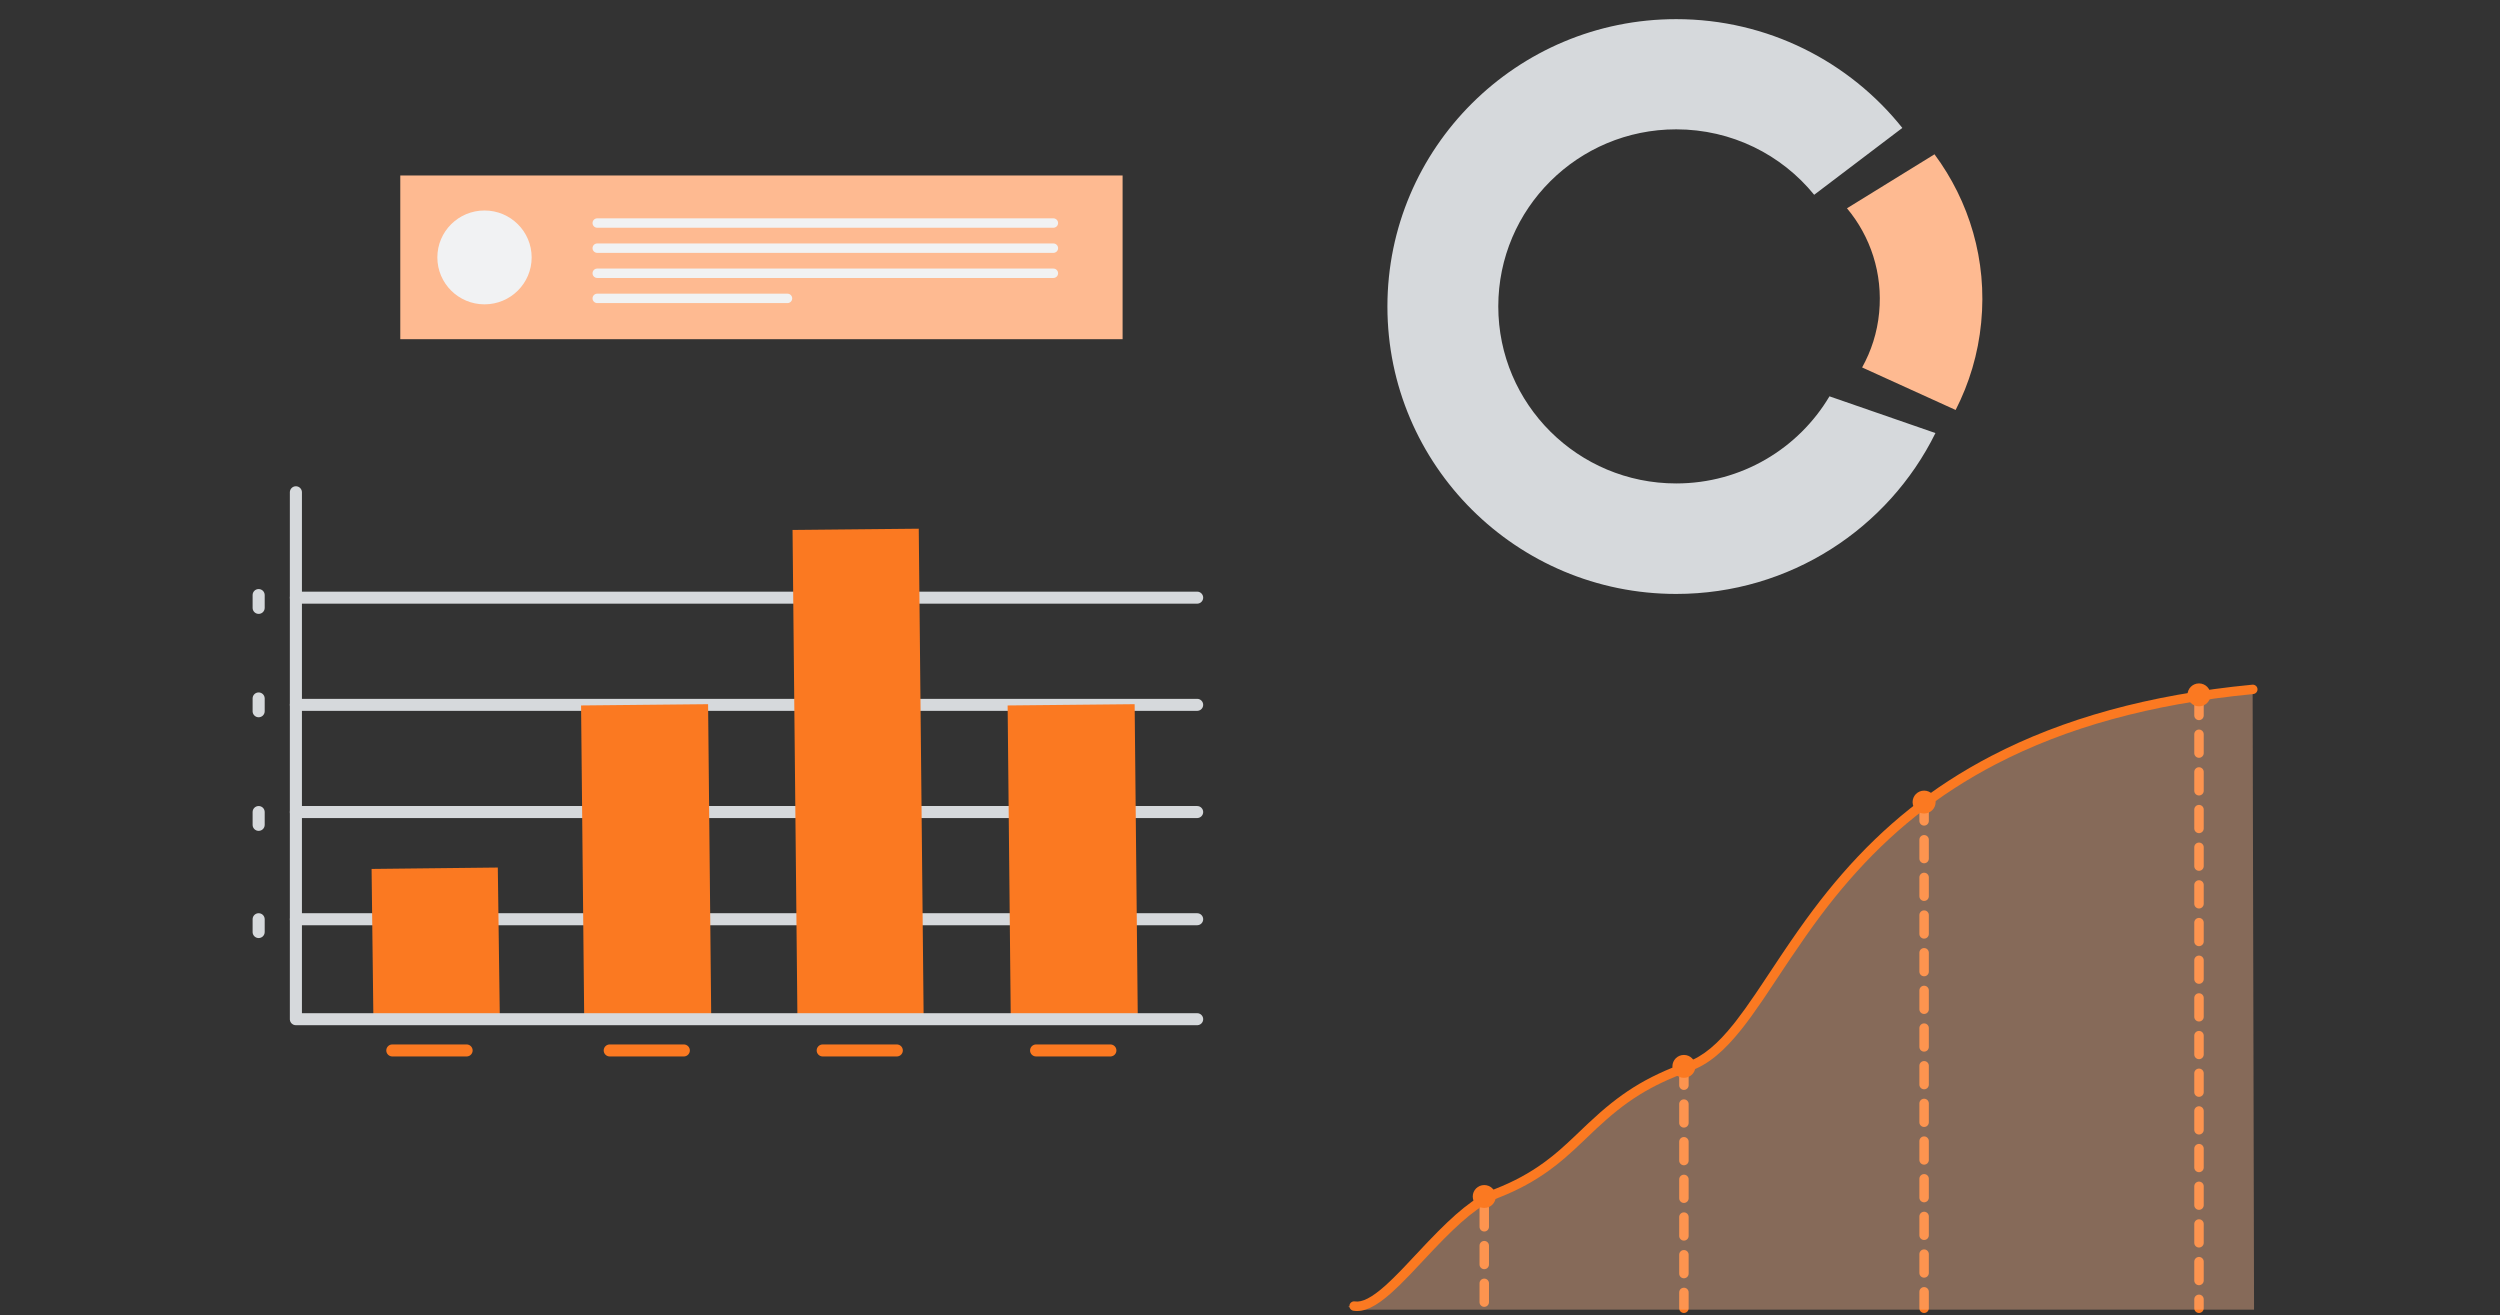 <?xml version="1.0" encoding="UTF-8"?>
<svg xmlns="http://www.w3.org/2000/svg" width="287" height="151" viewBox="0 0 287 151" fill="none">
  <rect x="0" y="0" width="287" height="151" fill="#333333" stroke="none"/>
  <path fill-rule="evenodd" clip-rule="evenodd" d="M137.433 104.837C137.815 104.837 138.126 105.146 138.126 105.527C138.126 105.894 137.837 106.195 137.473 106.216L137.433 106.217H33.969C33.586 106.217 33.275 105.908 33.275 105.527C33.275 105.159 33.564 104.859 33.928 104.838L33.969 104.837H137.433Z" fill="#D6D9DC"></path>
  <path fill-rule="evenodd" clip-rule="evenodd" d="M137.433 92.532C137.815 92.532 138.126 92.841 138.126 93.222C138.126 93.589 137.837 93.89 137.473 93.911L137.433 93.912H33.969C33.586 93.912 33.275 93.603 33.275 93.222C33.275 92.854 33.564 92.554 33.928 92.533L33.969 92.532H137.433Z" fill="#D6D9DC"></path>
  <path fill-rule="evenodd" clip-rule="evenodd" d="M137.433 80.227C137.815 80.227 138.126 80.535 138.126 80.917C138.126 81.284 137.837 81.584 137.473 81.605L137.433 81.607H33.969C33.586 81.607 33.275 81.298 33.275 80.917C33.275 80.549 33.564 80.249 33.928 80.228L33.969 80.227H137.433Z" fill="#D6D9DC"></path>
  <path fill-rule="evenodd" clip-rule="evenodd" d="M137.433 67.921C137.815 67.921 138.126 68.23 138.126 68.611C138.126 68.979 137.837 69.279 137.473 69.3L137.433 69.301H33.969C33.586 69.301 33.275 68.993 33.275 68.611C33.275 68.244 33.564 67.944 33.928 67.923L33.969 67.921H137.433Z" fill="#D6D9DC"></path>
  <rect width="14.489" height="56.164" transform="matrix(1 -0.01 0.01 1 90.984 60.839)" fill="#FB7921"></rect>
  <rect width="14.582" height="36.017" transform="matrix(1 -0.01 0.01 1 115.675 80.986)" fill="#FB7921"></rect>
  <rect width="14.582" height="36.017" transform="matrix(1 -0.01 0.01 1 66.707 80.986)" fill="#FB7921"></rect>
  <path fill-rule="evenodd" clip-rule="evenodd" d="M57.379 116.866L42.866 117.004L42.658 99.754L57.148 99.593L57.379 116.866Z" fill="#FB7921"></path>
  <path fill-rule="evenodd" clip-rule="evenodd" d="M33.969 55.823C34.338 55.823 34.64 56.111 34.661 56.473L34.662 56.513V116.314H137.433C137.802 116.314 138.104 116.601 138.125 116.964L138.126 117.004C138.126 117.372 137.837 117.672 137.473 117.693L137.433 117.694H33.969C33.599 117.694 33.298 117.407 33.276 117.045L33.275 117.004V56.513C33.275 56.132 33.586 55.823 33.969 55.823Z" fill="#D6D9DC"></path>
  <path fill-rule="evenodd" clip-rule="evenodd" d="M53.566 119.902C53.949 119.902 54.259 120.211 54.259 120.592C54.259 120.96 53.971 121.26 53.607 121.281L53.566 121.282H45.038C44.656 121.282 44.345 120.973 44.345 120.592C44.345 120.225 44.634 119.924 44.998 119.903L45.038 119.902H53.566Z" fill="#FB7921"></path>
  <path fill-rule="evenodd" clip-rule="evenodd" d="M78.502 119.902C78.885 119.902 79.195 120.211 79.195 120.592C79.195 120.96 78.906 121.26 78.543 121.281L78.502 121.282H69.997C69.614 121.282 69.304 120.973 69.304 120.592C69.304 120.225 69.593 119.924 69.957 119.903L69.997 119.902H78.502Z" fill="#FB7921"></path>
  <path fill-rule="evenodd" clip-rule="evenodd" d="M102.952 119.902C103.335 119.902 103.646 120.211 103.646 120.592C103.646 120.96 103.357 121.26 102.993 121.281L102.952 121.282H94.448C94.065 121.282 93.754 120.973 93.754 120.592C93.754 120.225 94.043 119.924 94.407 119.903L94.448 119.902H102.952Z" fill="#FB7921"></path>
  <path fill-rule="evenodd" clip-rule="evenodd" d="M127.472 119.902C127.855 119.902 128.165 120.211 128.165 120.592C128.165 120.96 127.877 121.26 127.513 121.281L127.472 121.282H118.944C118.562 121.282 118.251 120.973 118.251 120.592C118.251 120.225 118.54 119.924 118.904 119.903L118.944 119.902H127.472Z" fill="#FB7921"></path>
  <path fill-rule="evenodd" clip-rule="evenodd" d="M29.693 67.623C30.062 67.623 30.364 67.91 30.385 68.272L30.387 68.313V69.785C30.387 70.166 30.076 70.475 29.693 70.475C29.324 70.475 29.022 70.187 29.001 69.825L29 69.785V68.313C29 67.931 29.31 67.623 29.693 67.623Z" fill="#D6D9DC"></path>
  <path fill-rule="evenodd" clip-rule="evenodd" d="M29.693 79.491C30.062 79.491 30.364 79.778 30.385 80.14L30.387 80.181V81.653C30.387 82.034 30.076 82.343 29.693 82.343C29.324 82.343 29.022 82.055 29.001 81.693L29 81.653V80.181C29 79.8 29.31 79.491 29.693 79.491Z" fill="#D6D9DC"></path>
  <path fill-rule="evenodd" clip-rule="evenodd" d="M29.693 92.532C30.062 92.532 30.364 92.819 30.385 93.181L30.387 93.222V94.694C30.387 95.075 30.076 95.384 29.693 95.384C29.324 95.384 29.022 95.097 29.001 94.734L29 94.694V93.222C29 92.841 29.31 92.532 29.693 92.532Z" fill="#D6D9DC"></path>
  <path fill-rule="evenodd" clip-rule="evenodd" d="M29.693 104.837C30.062 104.837 30.364 105.124 30.385 105.486L30.387 105.527V106.999C30.387 107.38 30.076 107.689 29.693 107.689C29.324 107.689 29.022 107.402 29.001 107.039L29 106.999V105.527C29 105.146 29.31 104.837 29.693 104.837Z" fill="#D6D9DC"></path>
  <path fill-rule="evenodd" clip-rule="evenodd" d="M210.023 45.498C206.475 51.481 199.921 55.499 192.425 55.499C181.146 55.499 172.003 46.399 172.003 35.173C172.003 23.948 181.146 14.848 192.425 14.848C198.816 14.848 204.537 17.767 208.267 22.362L218.388 14.686C212.323 7.082 202.944 2.198 192.425 2.198C174.121 2.198 159.275 16.974 159.275 35.191C159.275 53.409 174.121 68.184 192.425 68.184C205.497 68.184 216.795 60.652 222.19 49.715L210.023 45.498Z" fill="#D6D9DC"></path>
  <path fill-rule="evenodd" clip-rule="evenodd" d="M224.507 47.066C226.064 44.021 227.096 40.633 227.44 37.029C228.146 29.876 226.064 23.083 222.081 17.713L212.033 23.912C214.731 27.137 216.161 31.389 215.726 35.894C215.509 38.183 214.821 40.291 213.771 42.183L224.507 47.066Z" fill="#FEBA91"></path>
  <rect x="45.953" y="20.145" width="82.921" height="18.794" fill="#FEBA91"></rect>
  <path fill-rule="evenodd" clip-rule="evenodd" d="M55.621 34.939C58.611 34.939 61.034 32.527 61.034 29.552C61.034 26.576 58.611 24.164 55.621 24.164C52.631 24.164 50.208 26.576 50.208 29.552C50.208 32.527 52.631 34.939 55.621 34.939Z" fill="#F1F2F3"></path>
  <path fill-rule="evenodd" clip-rule="evenodd" d="M120.926 25.065C121.226 25.065 121.469 25.307 121.469 25.605C121.469 25.893 121.243 26.128 120.958 26.145L120.926 26.146H68.566C68.266 26.146 68.023 25.904 68.023 25.605C68.023 25.317 68.249 25.082 68.534 25.066L68.566 25.065H120.926Z" fill="#F1F2F3"></path>
  <path fill-rule="evenodd" clip-rule="evenodd" d="M120.926 27.948C121.226 27.948 121.469 28.19 121.469 28.488C121.469 28.776 121.243 29.012 120.958 29.028L120.926 29.029H68.566C68.266 29.029 68.023 28.787 68.023 28.488C68.023 28.2 68.249 27.965 68.534 27.949L68.566 27.948H120.926Z" fill="#F1F2F3"></path>
  <path fill-rule="evenodd" clip-rule="evenodd" d="M120.926 30.831C121.226 30.831 121.469 31.073 121.469 31.371C121.469 31.659 121.243 31.895 120.958 31.911L120.926 31.912H68.566C68.266 31.912 68.023 31.67 68.023 31.371C68.023 31.084 68.249 30.848 68.534 30.832L68.566 30.831H120.926Z" fill="#F1F2F3"></path>
  <path fill-rule="evenodd" clip-rule="evenodd" d="M90.401 33.714C90.701 33.714 90.944 33.956 90.944 34.254C90.944 34.542 90.718 34.778 90.433 34.794L90.401 34.795H68.566C68.266 34.795 68.023 34.553 68.023 34.254C68.023 33.967 68.249 33.731 68.534 33.715L68.566 33.714H90.401Z" fill="#F1F2F3"></path>
  <path fill-rule="evenodd" clip-rule="evenodd" d="M220.345 92.078V94.24C220.345 94.539 220.588 94.781 220.888 94.781C221.188 94.781 221.431 94.539 221.431 94.24V92.078C221.431 91.779 221.188 91.537 220.888 91.537C220.588 91.537 220.345 91.779 220.345 92.078ZM220.345 96.403V98.565C220.345 98.863 220.588 99.105 220.888 99.105C221.188 99.105 221.431 98.863 221.431 98.565V96.403C221.431 96.104 221.188 95.862 220.888 95.862C220.588 95.862 220.345 96.104 220.345 96.403ZM220.345 100.727V102.889C220.345 103.188 220.588 103.43 220.888 103.43C221.188 103.43 221.431 103.188 221.431 102.889V100.727C221.431 100.429 221.188 100.187 220.888 100.187C220.588 100.187 220.345 100.429 220.345 100.727ZM220.345 105.052V107.214C220.345 107.513 220.588 107.755 220.888 107.755C221.188 107.755 221.431 107.513 221.431 107.214V105.052C221.431 104.753 221.188 104.511 220.888 104.511C220.588 104.511 220.345 104.753 220.345 105.052ZM220.345 109.376V111.539C220.345 111.837 220.588 112.079 220.888 112.079C221.188 112.079 221.431 111.837 221.431 111.539V109.376C221.431 109.078 221.188 108.836 220.888 108.836C220.588 108.836 220.345 109.078 220.345 109.376ZM220.345 113.701V115.863C220.345 116.162 220.588 116.404 220.888 116.404C221.188 116.404 221.431 116.162 221.431 115.863V113.701C221.431 113.402 221.188 113.16 220.888 113.16C220.588 113.16 220.345 113.402 220.345 113.701ZM220.345 118.025V120.188C220.345 120.486 220.588 120.728 220.888 120.728C221.188 120.728 221.431 120.486 221.431 120.188V118.025C221.431 117.727 221.188 117.485 220.888 117.485C220.588 117.485 220.345 117.727 220.345 118.025ZM220.345 122.35V124.512C220.345 124.811 220.588 125.053 220.888 125.053C221.188 125.053 221.431 124.811 221.431 124.512V122.35C221.431 122.051 221.188 121.809 220.888 121.809C220.588 121.809 220.345 122.051 220.345 122.35ZM220.345 126.675V128.837C220.345 129.135 220.588 129.377 220.888 129.377C221.188 129.377 221.431 129.135 221.431 128.837V126.675C221.431 126.376 221.188 126.134 220.888 126.134C220.588 126.134 220.345 126.376 220.345 126.675ZM220.345 130.999V133.161C220.345 133.46 220.588 133.702 220.888 133.702C221.188 133.702 221.431 133.46 221.431 133.161V130.999C221.431 130.701 221.188 130.459 220.888 130.459C220.588 130.459 220.345 130.701 220.345 130.999ZM220.345 135.324V137.486C220.345 137.785 220.588 138.027 220.888 138.027C221.188 138.027 221.431 137.785 221.431 137.486V135.324C221.431 135.025 221.188 134.783 220.888 134.783C220.588 134.783 220.345 135.025 220.345 135.324ZM220.345 139.648V141.811C220.345 142.109 220.588 142.351 220.888 142.351C221.188 142.351 221.431 142.109 221.431 141.811V139.648C221.431 139.35 221.188 139.108 220.888 139.108C220.588 139.108 220.345 139.35 220.345 139.648ZM220.345 143.973V146.135C220.345 146.434 220.588 146.676 220.888 146.676C221.188 146.676 221.431 146.434 221.431 146.135V143.973C221.431 143.674 221.188 143.432 220.888 143.432C220.588 143.432 220.345 143.674 220.345 143.973ZM220.345 148.298V150.19C220.345 150.488 220.588 150.73 220.888 150.73C221.188 150.73 221.431 150.488 221.431 150.19V148.298C221.431 147.999 221.188 147.757 220.888 147.757C220.588 147.757 220.345 147.999 220.345 148.298Z" fill="#FB7921"></path>
  <path fill-rule="evenodd" clip-rule="evenodd" d="M192.771 122.422V124.584C192.771 124.883 193.014 125.125 193.314 125.125C193.614 125.125 193.857 124.883 193.857 124.584V122.422C193.857 122.123 193.614 121.881 193.314 121.881C193.014 121.881 192.771 122.123 192.771 122.422ZM192.771 126.747V128.909C192.771 129.207 193.014 129.449 193.314 129.449C193.614 129.449 193.857 129.207 193.857 128.909V126.747C193.857 126.448 193.614 126.206 193.314 126.206C193.014 126.206 192.771 126.448 192.771 126.747ZM192.771 131.071V133.233C192.771 133.532 193.014 133.774 193.314 133.774C193.614 133.774 193.857 133.532 193.857 133.233V131.071C193.857 130.773 193.614 130.531 193.314 130.531C193.014 130.531 192.771 130.773 192.771 131.071ZM192.771 135.396V137.558C192.771 137.857 193.014 138.099 193.314 138.099C193.614 138.099 193.857 137.857 193.857 137.558V135.396C193.857 135.097 193.614 134.855 193.314 134.855C193.014 134.855 192.771 135.097 192.771 135.396ZM192.771 139.72V141.883C192.771 142.181 193.014 142.423 193.314 142.423C193.614 142.423 193.857 142.181 193.857 141.883V139.72C193.857 139.422 193.614 139.18 193.314 139.18C193.014 139.18 192.771 139.422 192.771 139.72ZM192.771 144.045V146.207C192.771 146.506 193.014 146.748 193.314 146.748C193.614 146.748 193.857 146.506 193.857 146.207V144.045C193.857 143.746 193.614 143.504 193.314 143.504C193.014 143.504 192.771 143.746 192.771 144.045ZM192.771 148.369V150.189C192.771 150.488 193.014 150.73 193.314 150.73C193.614 150.73 193.857 150.488 193.857 150.189V148.369C193.857 148.071 193.614 147.829 193.314 147.829C193.014 147.829 192.771 148.071 192.771 148.369Z" fill="#FB7921"></path>
  <path fill-rule="evenodd" clip-rule="evenodd" d="M169.85 138.675V140.838C169.85 141.136 170.093 141.378 170.393 141.378C170.693 141.378 170.936 141.136 170.936 140.838V138.675C170.936 138.377 170.693 138.135 170.393 138.135C170.093 138.135 169.85 138.377 169.85 138.675ZM169.85 143V145.162C169.85 145.461 170.093 145.703 170.393 145.703C170.693 145.703 170.936 145.461 170.936 145.162V143C170.936 142.701 170.693 142.459 170.393 142.459C170.093 142.459 169.85 142.701 169.85 143ZM169.85 147.325V149.487C169.85 149.785 170.093 150.027 170.393 150.027C170.693 150.027 170.936 149.785 170.936 149.487V147.325C170.936 147.026 170.693 146.784 170.393 146.784C170.093 146.784 169.85 147.026 169.85 147.325Z" fill="#FB7921"></path>
  <path fill-rule="evenodd" clip-rule="evenodd" d="M251.902 79.969V82.131C251.902 82.43 252.145 82.672 252.445 82.672C252.745 82.672 252.988 82.43 252.988 82.131V79.969C252.988 79.671 252.745 79.428 252.445 79.428C252.145 79.428 251.902 79.671 251.902 79.969ZM251.902 84.294V86.456C251.902 86.754 252.145 86.996 252.445 86.996C252.745 86.996 252.988 86.754 252.988 86.456V84.294C252.988 83.995 252.745 83.753 252.445 83.753C252.145 83.753 251.902 83.995 251.902 84.294ZM251.902 88.618V90.781C251.902 91.079 252.145 91.321 252.445 91.321C252.745 91.321 252.988 91.079 252.988 90.781V88.618C252.988 88.32 252.745 88.078 252.445 88.078C252.145 88.078 251.902 88.32 251.902 88.618ZM251.902 92.943V95.105C251.902 95.404 252.145 95.646 252.445 95.646C252.745 95.646 252.988 95.404 252.988 95.105V92.943C252.988 92.644 252.745 92.402 252.445 92.402C252.145 92.402 251.902 92.644 251.902 92.943ZM251.902 97.267V99.43C251.902 99.728 252.145 99.97 252.445 99.97C252.745 99.97 252.988 99.728 252.988 99.43V97.267C252.988 96.969 252.745 96.727 252.445 96.727C252.145 96.727 251.902 96.969 251.902 97.267ZM251.902 101.592V103.754C251.902 104.053 252.145 104.295 252.445 104.295C252.745 104.295 252.988 104.053 252.988 103.754V101.592C252.988 101.293 252.745 101.051 252.445 101.051C252.145 101.051 251.902 101.293 251.902 101.592ZM251.902 105.917V108.079C251.902 108.377 252.145 108.619 252.445 108.619C252.745 108.619 252.988 108.377 252.988 108.079V105.917C252.988 105.618 252.745 105.376 252.445 105.376C252.145 105.376 251.902 105.618 251.902 105.917ZM251.902 110.241V112.403C251.902 112.702 252.145 112.944 252.445 112.944C252.745 112.944 252.988 112.702 252.988 112.403V110.241C252.988 109.943 252.745 109.701 252.445 109.701C252.145 109.701 251.902 109.943 251.902 110.241ZM251.902 114.566V116.728C251.902 117.027 252.145 117.269 252.445 117.269C252.745 117.269 252.988 117.027 252.988 116.728V114.566C252.988 114.267 252.745 114.025 252.445 114.025C252.145 114.025 251.902 114.267 251.902 114.566ZM251.902 118.89V121.053C251.902 121.351 252.145 121.593 252.445 121.593C252.745 121.593 252.988 121.351 252.988 121.053V118.89C252.988 118.592 252.745 118.35 252.445 118.35C252.145 118.35 251.902 118.592 251.902 118.89ZM251.902 123.215V125.377C251.902 125.676 252.145 125.918 252.445 125.918C252.745 125.918 252.988 125.676 252.988 125.377V123.215C252.988 122.916 252.745 122.674 252.445 122.674C252.145 122.674 251.902 122.916 251.902 123.215ZM251.902 127.539V129.702C251.902 130 252.145 130.242 252.445 130.242C252.745 130.242 252.988 130 252.988 129.702V127.539C252.988 127.241 252.745 126.999 252.445 126.999C252.145 126.999 251.902 127.241 251.902 127.539ZM251.902 131.864V134.026C251.902 134.325 252.145 134.567 252.445 134.567C252.745 134.567 252.988 134.325 252.988 134.026V131.864C252.988 131.565 252.745 131.323 252.445 131.323C252.145 131.323 251.902 131.565 251.902 131.864ZM251.902 136.189V138.351C251.902 138.649 252.145 138.891 252.445 138.891C252.745 138.891 252.988 138.649 252.988 138.351V136.189C252.988 135.89 252.745 135.648 252.445 135.648C252.145 135.648 251.902 135.89 251.902 136.189ZM251.902 140.513V142.675C251.902 142.974 252.145 143.216 252.445 143.216C252.745 143.216 252.988 142.974 252.988 142.675V140.513C252.988 140.215 252.745 139.973 252.445 139.973C252.145 139.973 251.902 140.215 251.902 140.513ZM251.902 144.838V147C251.902 147.299 252.145 147.541 252.445 147.541C252.745 147.541 252.988 147.299 252.988 147V144.838C252.988 144.539 252.745 144.297 252.445 144.297C252.145 144.297 251.902 144.539 251.902 144.838ZM251.902 149.162V150.189C251.902 150.488 252.145 150.73 252.445 150.73C252.745 150.73 252.988 150.488 252.988 150.189V149.162C252.988 148.864 252.745 148.622 252.445 148.622C252.145 148.622 251.902 148.864 251.902 149.162Z" fill="#FB7921"></path>
  <path opacity="0.41" fill-rule="evenodd" clip-rule="evenodd" d="M258.601 79.14C207.563 84.023 205.861 118.133 193.875 122.422C181.89 126.711 182.089 132.981 171.805 136.999C165.45 139.486 158.661 150.568 154.768 149.937L155.239 150.352H258.764L258.601 79.14Z" fill="#FEBA91"></path>
  <path fill-rule="evenodd" clip-rule="evenodd" d="M258.567 78.602C258.865 78.573 259.131 78.791 259.16 79.088C259.188 79.385 258.97 79.649 258.671 79.678C246.878 80.81 237.17 83.55 229.138 87.724C222.4 91.225 216.997 95.629 212.276 101.063C209.969 103.718 208.013 106.362 205.577 109.982L205.071 110.739C204.497 111.603 203.121 113.676 202.589 114.465L202.33 114.847C201.436 116.159 200.698 117.182 199.986 118.083L199.912 118.175C197.922 120.675 196.114 122.202 194.077 122.931C189.409 124.601 186.617 126.434 183.238 129.595L182.85 129.961L181.686 131.071C180.077 132.601 179.124 133.432 177.876 134.339C176.207 135.553 174.391 136.559 172.22 137.424L172.022 137.502C169.869 138.345 167.761 140.106 164.639 143.384L162.044 146.14L161.798 146.398C160.977 147.251 160.314 147.902 159.693 148.452C157.977 149.97 156.618 150.673 155.369 150.471C155.073 150.423 154.872 150.145 154.92 149.85C154.968 149.555 155.247 149.355 155.543 149.403C156.369 149.537 157.482 148.961 158.971 147.644L159.109 147.52C159.644 147.038 160.223 146.469 160.923 145.744L161.32 145.328C161.902 144.714 163.37 143.146 163.636 142.865L163.964 142.521C167.096 139.244 169.253 137.446 171.546 136.527L171.625 136.496C173.796 135.648 175.591 134.662 177.235 133.466L177.378 133.362C178.535 132.51 179.462 131.694 181.034 130.195L181.954 129.317C182.055 129.221 182.149 129.132 182.24 129.046L182.374 128.92C185.907 125.596 188.832 123.659 193.71 121.913C195.521 121.265 197.185 119.86 199.061 117.504L199.277 117.23C199.951 116.365 200.662 115.372 201.523 114.104L202.207 113.086C203.011 111.882 204.213 110.069 204.401 109.788L204.676 109.379C207.133 105.726 209.113 103.05 211.454 100.356C216.261 94.823 221.771 90.333 228.635 86.765C236.795 82.525 246.639 79.747 258.567 78.602Z" fill="#FB7921"></path>
  <path fill-rule="evenodd" clip-rule="evenodd" d="M170.393 138.675C171.123 138.675 171.715 138.086 171.715 137.36C171.715 136.633 171.123 136.044 170.393 136.044C169.663 136.044 169.071 136.633 169.071 137.36C169.071 138.086 169.663 138.675 170.393 138.675Z" fill="#FB7921"></path>
  <path fill-rule="evenodd" clip-rule="evenodd" d="M220.888 93.393C221.618 93.393 222.21 92.804 222.21 92.078C222.21 91.351 221.618 90.763 220.888 90.763C220.158 90.763 219.566 91.351 219.566 92.078C219.566 92.804 220.158 93.393 220.888 93.393Z" fill="#FB7921"></path>
  <path fill-rule="evenodd" clip-rule="evenodd" d="M193.314 123.737C194.044 123.737 194.636 123.148 194.636 122.422C194.636 121.695 194.044 121.106 193.314 121.106C192.584 121.106 191.992 121.695 191.992 122.422C191.992 123.148 192.584 123.737 193.314 123.737Z" fill="#FB7921"></path>
  <path fill-rule="evenodd" clip-rule="evenodd" d="M252.445 81.086C253.175 81.086 253.767 80.497 253.767 79.771C253.767 79.044 253.175 78.455 252.445 78.455C251.715 78.455 251.123 79.044 251.123 79.771C251.123 80.497 251.715 81.086 252.445 81.086Z" fill="#FB7921"></path>
</svg>
